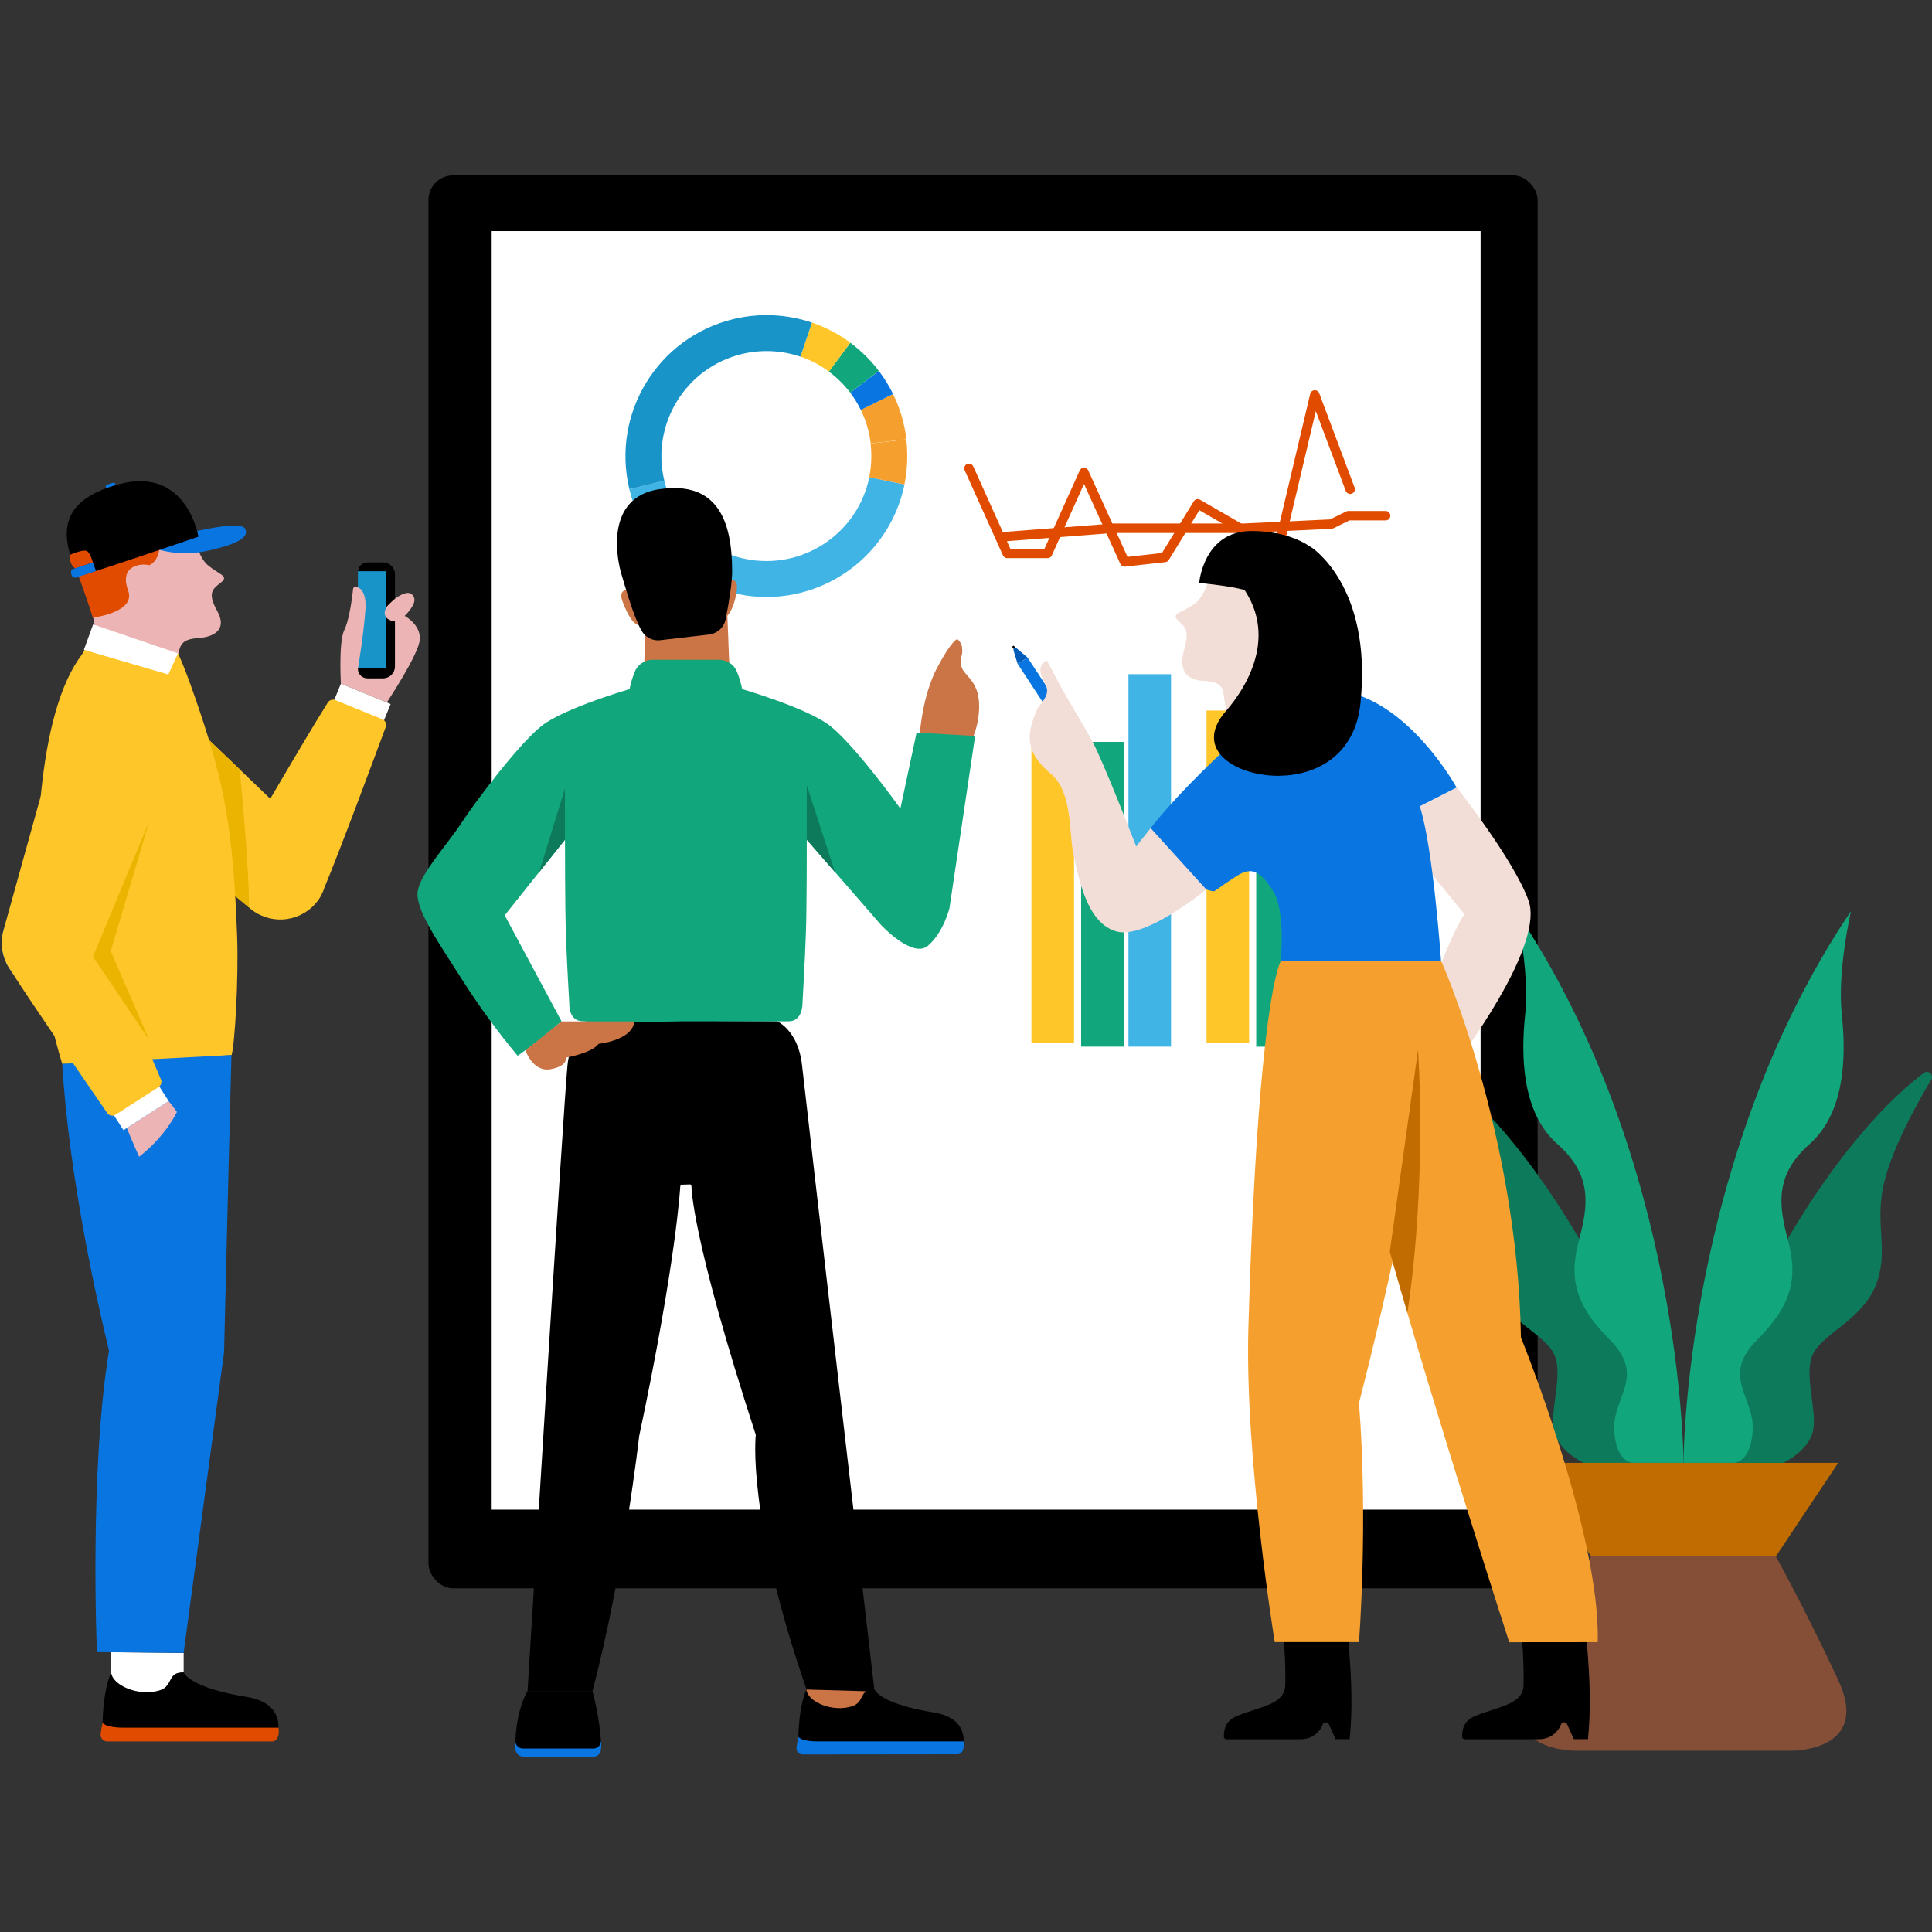<?xml version="1.0" encoding="UTF-8"?><svg id="Layer_1" xmlns="http://www.w3.org/2000/svg" viewBox="0 0 460 460"><rect x="0" y="0" width="460" height="460" fill="#333333" stroke="none"/><defs><style>.cls-1{fill:#f2ded6;}.cls-2{fill:#005cb9;}.cls-3{fill:#ebb400;}.cls-4{fill:#f5a02e;}.cls-5{fill:#fff;}.cls-6{fill:#edb4b5;}.cls-7{fill:#ffc629;}.cls-8{fill:#854f37;}.cls-9{fill:#c06c00;}.cls-10{fill:#cb7445;}.cls-11{fill:#d89393;}.cls-12{fill:#e14b00;}.cls-13{fill:#0875e1;}.cls-14{fill:#40b4e5;}.cls-15{fill:#12a67c;}.cls-16{fill:#0c7a5b;}.cls-17{fill:#1894c9;}.cls-18{stroke:#1894c9;}.cls-18,.cls-19,.cls-20,.cls-21,.cls-22,.cls-23{stroke-miterlimit:10;stroke-width:8.56px;}.cls-18,.cls-19,.cls-20,.cls-21,.cls-22,.cls-23,.cls-24{fill:none;}.cls-19{stroke:#40b4e5;}.cls-20{stroke:#12a67c;}.cls-21{stroke:#0875e1;}.cls-22{stroke:#ffc629;}.cls-23{stroke:#f5a02e;}.cls-24{stroke:#e14b00;stroke-linecap:round;stroke-linejoin:round;stroke-width:2.25px;}</style></defs><g id="q1"><g id="Artwork"><rect x="102.02" y="41.75" width="264.08" height="336.42" rx="5.86" ry="5.86"/><rect class="cls-5" x="116.88" y="55.02" width="235.64" height="304.42"/><rect class="cls-7" x="245.58" y="175.84" width="10.14" height="72.56"/><rect class="cls-15" x="257.41" y="176.64" width="10.14" height="72.56"/><rect class="cls-14" x="268.68" y="160.52" width="10.14" height="88.68"/><rect class="cls-7" x="287.27" y="169.17" width="10.14" height="79.16"/><rect class="cls-15" x="299.1" y="170.05" width="10.14" height="79.16"/><rect class="cls-14" x="310.37" y="152.46" width="10.14" height="96.75"/><path class="cls-19" d="m211.17,114.48c-3.27,15.85-18.76,26.04-34.61,22.77-11.1-2.29-19.88-10.77-22.55-21.78"/><path class="cls-23" d="m211.54,105.12c.13,1.14.2,2.3.2,3.45,0,1.98-.19,3.96-.59,5.91"/><path class="cls-23" d="m208.8,95.71c1.44,2.95,2.38,6.12,2.76,9.38"/><path class="cls-21" d="m205.84,90.91c1.14,1.5,2.13,3.11,2.96,4.8"/><path class="cls-20" d="m199.91,85.04c2.24,1.67,4.24,3.64,5.93,5.86"/><path class="cls-22" d="m191.95,80.85c2.85.98,5.54,2.39,7.96,4.18"/><path class="cls-18" d="m154.01,115.47c-3.77-15.75,5.93-31.58,21.68-35.35,5.38-1.29,11.02-1.03,16.26.75"/><polyline class="cls-24" points="329.91 122.78 321.04 122.78 316.96 124.78 296.01 125.77 265.07 125.77 239.17 127.77"/><polyline class="cls-24" points="321.47 116.48 313.05 94.03 304.29 131.02 285.18 119.96 277.33 132.72 267.77 133.79 258.09 112.5 249.42 131.76 239.82 131.76 230.71 111.52"/><path class="cls-16" d="m341.82,257.04c-.33-.59-.11-1.34.48-1.66.4-.22.9-.2,1.28.06,7.17,5.4,21.59,18.87,37.3,48.2,19.6,36.6,19.94,44.67,19.94,44.67h-23.76s-6.18-2.85-7.11-7.85,2.39-13.42,0-18.18-11.53-8.05-14.82-16.09.13-14.08-1.83-23.56c-1.75-8.49-7.79-19.44-11.48-25.58Z"/><polygon class="cls-9" points="400.83 348.3 363.99 348.3 378.84 370.57 400.83 370.57 422.82 370.57 437.67 348.3 400.83 348.3"/><path class="cls-8" d="m437.67,399.99c-7.99-17.14-14.85-29.41-14.85-29.41h-43.99s-6.85,12.28-14.85,29.41c-8,17.14,11.14,16.84,11.14,16.84h51.4s19.14.27,11.14-16.84Z"/><path class="cls-15" d="m400.83,348.3s0-72.14-39.88-131.37c0,0,3.29,14.29,2.19,24.53-1.1,10.23-.73,23.52,7.68,30.95,8.41,7.44,7.31,14.66,5.11,22.93-2.19,8.27-1.46,14.85,7.31,23.62,8.77,8.77.73,13.6,1.1,21.46.36,7.86,4.39,7.85,4.39,7.85l12.09.02Z"/><path class="cls-16" d="m459.84,257.04c.34-.58.14-1.33-.45-1.67-.41-.24-.92-.21-1.31.06-7.17,5.4-21.59,18.87-37.29,48.2-19.6,36.6-19.94,44.67-19.94,44.67h23.76s6.19-2.85,7.11-7.85c.93-5-2.39-13.42,0-18.18,2.39-4.76,11.53-8.05,14.83-16.09,3.3-8.04-.13-14.08,1.82-23.56,1.75-8.49,7.78-19.44,11.47-25.58Z"/><path class="cls-15" d="m400.83,348.3s0-72.14,39.88-131.37c0,0-3.29,14.29-2.19,24.53s.73,23.52-7.68,30.95c-8.41,7.44-7.31,14.66-5.12,22.93,2.19,8.27,1.47,14.85-7.31,23.62-8.78,8.77-.73,13.6-1.1,21.46-.37,7.86-4.39,7.85-4.39,7.85l-12.09.02Z"/><path d="m192.02,402.25s-2.22,4.35-1.91,14.4l39.11-.65s2.1-6.81-6.94-8.28c-9.04-1.47-13.18-3.71-14.08-5.48h-16.19Z"/><path class="cls-13" d="m190.11,413.54c-.22.85-.37,1.71-.46,2.59-.07.81.52,1.52,1.33,1.59.04,0,.09,0,.14,0l36.85-.04c.87,0,1.34-.76,1.45-1.62.06-.48.06-.97,0-1.45h-34.67c-4.16.04-4.64-1.08-4.64-1.08Z"/><path class="cls-10" d="m191.97,397.75s-.08,1.67.05,4.5,6.11,5.57,10.91,3.99c3-.99,1.56-4.11,5.28-4.01l-1.3-4.34-14.95-.15Z"/><path d="m141.05,402.71c7.49-28.42,11.14-60.81,11.14-60.81,8.87-41.83,9.77-59.35,9.77-59.35.13-.74.84-1.24,1.59-1.1.54.1.96.5,1.09,1.03,0,0-.15,11.67,15.31,59.15,0,0-2.27,19.13,12.09,60.64l16.19.46s-16.37-140.8-17.27-149.13-5.95-10.45-5.95-10.45l-21.47-.12h-.99l-21.48.12s-5.06,2.11-5.95,10.45c-.89,8.34-9.52,149.13-9.52,149.13h15.48"/><path class="cls-10" d="m153.39,158.58c0-.33.33-12.61.33-12.61l19.41-.86.55,14.13-20.29-.66Z"/><path class="cls-13" d="m122.71,416.38c.03,1,.81,1.81,1.81,1.87h16.76c1,0,1.81-.81,1.81-1.8,0-.03,0-.07,0-.1.1-.63.1-1.28,0-1.91l-20.37.04c-.04.63-.04,1.27,0,1.91Z"/><path class="cls-10" d="m218.99,174.77s.62-9.17,4.15-15.81,4.78-6.8,4.78-6.8c.71.56,1.14,1.4,1.17,2.3.18,1.68-.53,1.84-.26,3.88s2.83,2.93,3.89,6.55.13,10.62-3.47,14.56l-10.26-4.67Z"/><path d="m125.58,402.71s-2.51,3.83-2.87,11.73c-.04,1,.74,1.83,1.74,1.87.02,0,.04,0,.07,0h16.76c1,0,1.81-.81,1.81-1.82,0-.03,0-.06,0-.1-.32-3.96-1-7.89-2.02-11.73l-15.48.04Z"/><path class="cls-15" d="m218.24,174.42l-3.86,18.1c-4.52-6.32-12.32-16.25-16.77-19.72-5.33-4.19-20.91-8.73-20.91-8.73-.27-1.41-.68-2.78-1.23-4.11-1.02-2.66-3.89-2.87-3.89-2.87h-16.56s-2.87.21-3.89,2.87c-.55,1.32-.96,2.7-1.23,4.11,0,0-15.58,4.54-20.91,8.73s-15.58,17.72-19.06,23.04-9.64,11.89-10.45,16.2,4.91,12.32,10.86,21.7c3.93,6.14,8.24,12.03,12.9,17.63,3.65-2.52,7.14-5.26,10.45-8.21l-13.52-25.22,14.35-18.04s0,15.79.21,22.35.82,16.81.82,16.81c0,0-.21,4.11,3.28,4.11,4.11.41,23.98,0,23.98,0h24.97c3.32,0,3.28-4.11,3.28-4.11,0,0,.59-10.25.82-16.81.23-6.56.21-22.35.21-22.35l17.65,20.3s7.51,8.11,11.2,4.98,5.12-8.92,5.12-8.92l6.11-41.02-13.91-.82Z"/><path d="m145.27,277.29c5.2,3.06,11.11,4.71,17.15,4.77,8.91,0,17.5-4.37,17.5-4.37,0,0-19.1,2.56-34.65-.4Z"/><polygon class="cls-16" points="192.08 199.94 192.08 186.96 198.83 207.7 192.08 199.94"/><polygon class="cls-16" points="134.52 199.94 134.52 187.73 128.35 207.7 134.52 199.94"/><path class="cls-10" d="m125.1,250.08s1.8,5.28,6.01,4.49,3.62-2.76,3.62-2.76c0,0,6.15-1.03,7.79-3.28,0,0,8.1-.82,8.5-5.33h-17.32l-8.6,6.89Z"/><path class="cls-10" d="m149.33,140.44s-2.19-.06-1.1,2.79,2.63,6.03,4.49,5.6l-3.4-8.39Z"/><path class="cls-10" d="m173.02,138.17s2.04-.62,2.39.89-.96,7.79-3.34,8.21l.95-9.1Z"/><path d="m157.16,116.44c-13.54,1.91-10.1,17.27-9.24,20.13s2.93,10.3,4.8,13.53c.83,1.57,2.52,2.49,4.29,2.35l11.85-1.38c2-.26,3.6-1.79,3.94-3.78.87-4.3,1.52-8.7,1.52-11.3,0-12.16-3.61-21.45-17.15-19.54Z"/><rect x="241.28" y="153.73" width=".48" height="1.23" rx=".13" ry=".13" transform="translate(-45.09 157.79) rotate(-33.27)"/><path class="cls-13" d="m242.31,158.12l2.36-1.55h0l15.55,23.7c.25.38.14.88-.23,1.13h0l-.98.64c-.38.25-.88.14-1.13-.23h0s-15.55-23.7-15.55-23.7h-.01Z"/><path class="cls-2" d="m241.31,154.83l.99,3.27,2.35-1.55-2.6-2.19c-.21-.15-.5-.1-.65.11-.08.11-.1.24-.08.37Z"/><path class="cls-2" d="m252.06,173.45l2.79-1.83h0l5.5,8.39c.29.44.17,1.04-.28,1.33h0l-1.18.77c-.44.29-1.04.17-1.33-.28h0s-5.5-8.39-5.5-8.39h0Z"/><rect class="cls-13" x="257.01" y="169.77" width=".34" height="8.98" transform="translate(-53.44 169.65) rotate(-33.27)"/><rect class="cls-13" x="258.24" y="175.01" width=".34" height="3.47" transform="translate(-54.6 170.73) rotate(-33.27)"/><path d="m305.11,385.22c.7,5.33,1.01,10.71.91,16.09-.19,4.57-6.14,5.06-11.29,7.17-2.9,1.17-3.29,3.06-3.34,4.97,0,.36.28.66.64.66,0,0,0,0,.01,0h17.59c.85,0,1.69-.17,2.47-.5,1.32-.61,2.35-1.71,2.86-3.07.18-.4.65-.57,1.05-.39.17.08.31.22.39.39l1.6,3.55h3.35c.33-3.41.47-6.83.42-10.25-.06-7.97-1.27-18.64-1.27-18.64l-15.4.02Z"/><path d="m361.83,385.22c.71,5.33,1.01,10.71.92,16.09-.19,4.57-6.15,5.06-11.3,7.17-2.9,1.17-3.29,3.06-3.34,4.97,0,.36.27.65.63.66,0,0,.01,0,.02,0h17.59c.85,0,1.69-.17,2.47-.5,1.32-.61,2.35-1.71,2.86-3.07.18-.4.65-.57,1.05-.39.17.08.31.22.39.39l1.6,3.55h3.37c.33-3.41.47-6.83.42-10.25-.06-7.97-1.27-18.64-1.27-18.64l-15.42.02Z"/><path class="cls-1" d="m346.84,187.49s13.65,17.25,17.11,26.98-12.6,32.5-17.88,39.51l-8.04-10.62s6.38-19.12,10.62-25.71l-17.84-21.93,16.02-8.23Z"/><path class="cls-4" d="m304.96,228.84s-5.38,7.91-7.72,87.15c-.91,30.95,6.27,74.99,6.27,74.99h20.06s2.23-28.57,0-56.94c0,0,16.77-63.68,19.57-105.21h-38.17Z"/><path class="cls-4" d="m359.34,391.01s-17.59-54.38-28.43-92.96c-10.84-38.58-22-69.21-22-69.21h34.23c-.47-1.28,18.18,40.41,18.99,89.6,0,0,18.97,46.74,18.28,72.55l-21.06.02Z"/><path class="cls-13" d="m273.97,197.17s0,2.66,6.37,9.45c5.51,5.86,8.8,5.58,8.8,5.58,0,0,5.03-3.64,6.53-4.3,2.45-1.08,4.46-.59,7.49,4.31,3.03,4.9,1.76,16.67,1.76,16.67h38.19s-1.88-27.19-5.07-36.91l8.76-4.46s-11.47-21.03-28.04-23.1c0,0-3.99-.48-5.42-1.91l-17.79,7.7s1.1,3.52-.65,5.21c-2.52,2.41-13.6,12.41-20.93,21.76Z"/><path class="cls-1" d="m273.97,197.17l-3.45,4.36s-7.87-20.4-10.64-25.43c-1.71-3.11-5.86-9.81-7.94-13.79-2.07-3.98-2.71-5.04-2.71-5.04,0,0-1.91.59-1.44,2.96s2.35,3.4,1.09,5.79-1.63,1.25-3.07,5.86-.63,8.12,4.46,12.43c5.1,4.3,4.25,14.12,5.28,18.96,1.58,7.52,3.67,16.57,10.2,18.49,6.97,2.04,21.44-10,21.44-10l-13.23-14.59Z"/><path class="cls-9" d="m330.9,298.05l6.73-48.09s2.22,31.23-2.54,62.62l-4.19-14.53Z"/><path class="cls-1" d="m291.51,166.46c-.33-2.12-.11-4.18-4.94-4.36-3.98-.14-6.02-2.35-4.64-7.35,1.31-4.82.4-5.21-1.4-6.96s.62-1.8,3.61-3.81,3.95-7.14,3.95-7.14c2.48-8.84,13.06-12.2,21.11-7.25,7.91,4.85,8.42,10.78,7.36,14.77-.9,3.38-4.28,9.05-6.89,15.1-.22.52-.39,1.06-.49,1.61l.82,8.83-5.64.89s-10.01,1.87-11.85,1.95c0,.02-.25-1.5-1-6.26Z"/><path d="m285.52,138.79s1.01-12.39,12.47-12.36c7.38,0,17.31,2.44,19.76,12.12,2,7.91-5.34,11.14-8.25,23.29-3.96-3.77-6.84-8.54-8.32-13.81-.76-2.79-1.65-5.28-3.46-6.9-1.57-1.38-12.2-2.33-12.2-2.33Z"/><path d="m312.07,130.22s14.73,9.06,11.86,37.15c-1.28,12.55-10.56,17.22-19.28,17.34-10.11.15-20.88-6.09-12.76-15.41,5.17-5.93,13.43-19.35,2.04-31.89l18.13-7.19Z"/><path class="cls-6" d="m81.17,162.78s2.93-11.28,9-16.97c5.16-4.84,7.48-5.64,8.4-3.57.72,1.61-2.22,4.4-2.22,4.4,0,0,3.88,2.06,3.6,5.65s-7.85,14.96-7.85,14.96l-10.94-4.48Z"/><rect class="cls-5" x="83.25" y="161.38" width="5.58" height="12.8" transform="translate(-101.84 183.79) rotate(-67.72)"/><path class="cls-7" d="m91.05,171.25l-11.24-4.57c-.65-.25-1.39,0-1.76.59-3.03,4.77-8.86,14.66-13.7,22.91l-25.88-24.87c-.16-.16-.33-.32-.5-.48-4.97-4.85-12.92-4.76-17.77.21-4.85,4.97-4.76,12.92.21,17.77.21.2.43.4.65.59.18.16.35.3.53.45l37.64,32.18c4.55,4.14,11.6,3.82,15.74-.73.55-.6,1.03-1.26,1.43-1.96h0v-.04c.22-.4.42-.81.59-1.24.11-.27.21-.54.29-.81,3.59-8.56,12.39-32.26,14.55-38.12.29-.73-.06-1.56-.78-1.88Z"/><path d="m87.48,133.9h3.72c1.57,0,2.84,1.27,2.84,2.84h0v21.93c0,1.57-1.27,2.84-2.84,2.84h-3.72c-1.25,0-2.26-1.01-2.26-2.26h0v-23.08c0-1.25,1.01-2.26,2.26-2.26h0Z"/><rect class="cls-17" x="85.21" y="136" width="6.74" height="23.11"/><path class="cls-6" d="m81.17,162.78s-.59-9.91.8-12.76,2.02-9.1,2.11-9.89,3.35-.8,2.93,5.02-1.76,13.95-1.76,13.95l-4.08,3.68Z"/><path class="cls-6" d="m94.04,142.55s-1.47,1.29-1.85,1.76-1.49,2.49.84,3.42c.86.25,1.78-.01,2.38-.67l-1.37-4.51Z"/><path class="cls-3" d="m57.06,183.15s2.3,23.23,2.22,32.93l-9.93-8.21-2.35-34.24,10.06,9.52Z"/><rect class="cls-13" x="25.23" y="115.13" width="2.35" height="1.45" rx=".42" ry=".42" transform="translate(-33.31 13.12) rotate(-17.33)"/><path class="cls-6" d="m42.45,155.6c.51-2.02.83-3.42,4.69-3.67s7.04-2.06,4.57-6.48-.97-5.28.94-6.8-.42-1.8-3.11-4.04-3.11-7.28-3.11-7.28c-1.52-8.8-11.41-13.06-19.68-9.07-8.11,3.91-9.18,9.58-8.55,13.53.53,3.35,2.05,9.16,3.98,15.25.17.52.27,1.06.31,1.61.14.67.12,1.36-.06,2.02-1.12,4.16-2.43,8.11-2.43,8.11l3.61,1.23c3.09,1.31,16,5.23,16,5.23,0,0,1.59-4.69,2.84-9.66Z"/><path class="cls-13" d="m37.94,130.96c.33-.12,4.91,1.76,12.32,0,6.45-1.54,9.14-3.09,8.09-5.09-1.24-2.35-16.55,1.76-16.55,1.76l-3.85,3.33Z"/><path class="cls-11" d="m42.05,157.25l-20.59-3.11c-.79,2.65-1.45,4.64-1.45,4.64l3.61,1.23c3.09,1.31,16,5.23,16,5.23,0,0,1.25-3.69,2.42-8Z"/><path class="cls-12" d="m37.77,127.06c1.21,6.29-2.24,7.51-2.24,7.51-1.89-.52-7.25,0-5.02,6.03,1.92,5.23-8.4,6.45-8.4,6.45,0,0-2.75-8.59-4.01-11.31-1.87-4.05-3.24-12.32,5.4-17.01,11.58-6.27,19.38-1.17,21.57,4.69l-7.3,3.63"/><path d="m18.7,137.16c.15.31,28.54-9.38,28.54-9.38,0,0-2.7-16.82-18.86-12.51-15.27,4.09-13.87,12.84-9.68,21.89Z"/><path class="cls-12" d="m16.71,132.07s2.9-1.24,3.81-.93,1.27,1.84,1.61,2.77l-4.24,1.42c-1.01-.75-1.48-2.04-1.18-3.26Z"/><path class="cls-13" d="m17.31,135.5l4.8-1.6.74,2.04-4.79,1.6c-.5.08-.98-.26-1.06-.76,0,0,0-.01,0-.02-.29-1.11.31-1.26.31-1.26Z"/><path class="cls-7" d="m19.59,155.71l2.77-5.04,20.01,4.89s1.68,3.24,5.36,14.29c5.64,16.92,7.79,27.56,8.73,53.09.37,10.05-.55,25.73-1.32,28.24l-28.74,2.14-7.3-95.74"/><path d="m27.09,238.45s5.68-2.09,14.49-.11l9.27,39.35-13.57,2.46-10.19-41.7Z"/><path class="cls-7" d="m55.15,251.17s-28.74,2.14-40.33,2.14c0,0-4.29-13.93-5.11-23.68-2.1-24.91-.95-59.97,9.89-73.9,0,0,22.78-.15,27.41,17.89,11.48,44.77,8.15,77.54,8.15,77.54Z"/><polygon class="cls-5" points="22.17 148.67 19.97 154.72 40.08 160.6 42.38 155.56 22.17 148.67"/><path d="m26.48,398.15s-2.35,4.63-2.05,15.34l41.64-.67s2.24-7.25-7.38-8.8c-9.62-1.55-14.03-3.96-14.98-5.86h-17.23Z"/><path class="cls-12" d="m24.45,410.17c-.23.9-.4,1.82-.49,2.75-.08.86.55,1.62,1.41,1.7.05,0,.1,0,.15,0h39.26c.93,0,1.43-.81,1.55-1.73.07-.51.07-1.03,0-1.54H29.4c-4.45,0-4.95-1.18-4.95-1.18Z"/><path class="cls-5" d="m26.43,393.36s-.08,1.76.05,4.79,6.5,5.93,11.61,4.29c3.2-1.05,1.67-4.35,5.64-4.26v-4.61l-17.3-.21Z"/><path class="cls-13" d="m14.81,253.32c1.61,26.77,8.21,56.19,11.14,68.27-4.69,28.48-2.88,71.77-2.88,71.77l20.65.18,9.63-71.55c.46-20.27,1.76-70.8,1.76-70.8l-40.3,2.12Z"/><path class="cls-6" d="m40.15,262.17s7.55,8.9,8.74,17.11c1.01,7,.34,9.38-1.89,8.93-1.76-.33-2.35-4.34-2.35-4.34,0,0-3.91,1.99-6.69-.3-2.78-2.29-7.76-15.01-7.76-15.01l9.95-6.39Z"/><rect class="cls-5" x="26.87" y="260.48" width="12.8" height="5.58" transform="translate(-137.03 59.76) rotate(-32.72)"/><circle class="cls-13" cx="11.52" cy="224.5" r="11.11"/><path class="cls-7" d="m23.43,224l14.73-43.15c.08-.22.15-.44.22-.66,2.05-6.63-1.66-13.67-8.29-15.72-6.63-2.05-13.67,1.66-15.72,8.29h0c-.07.22-.13.45-.19.67L.91,221.22h0c-.82,2.66-.61,5.53.59,8.04h0v.04c.2.42.42.82.67,1.21.16.25.32.48.49.7,4.95,7.85,19.35,28.66,22.87,33.8.45.65,1.33.82,1.99.39l10.22-6.56c.6-.38.85-1.13.59-1.79-2.97-7.18-10.82-24.22-14.91-33.05Z"/><polygon class="cls-3" points="35.53 195.56 22.14 227.78 35.53 247.63 26.37 226.44 35.53 195.56"/><path class="cls-13" d="m43.02,262.8s-2.39,6.83-10.01,12.71l5,20.53,9.8-2.88,2.79-5.08-2.07-22.02-5.52-3.25Z"/></g></g></svg>
